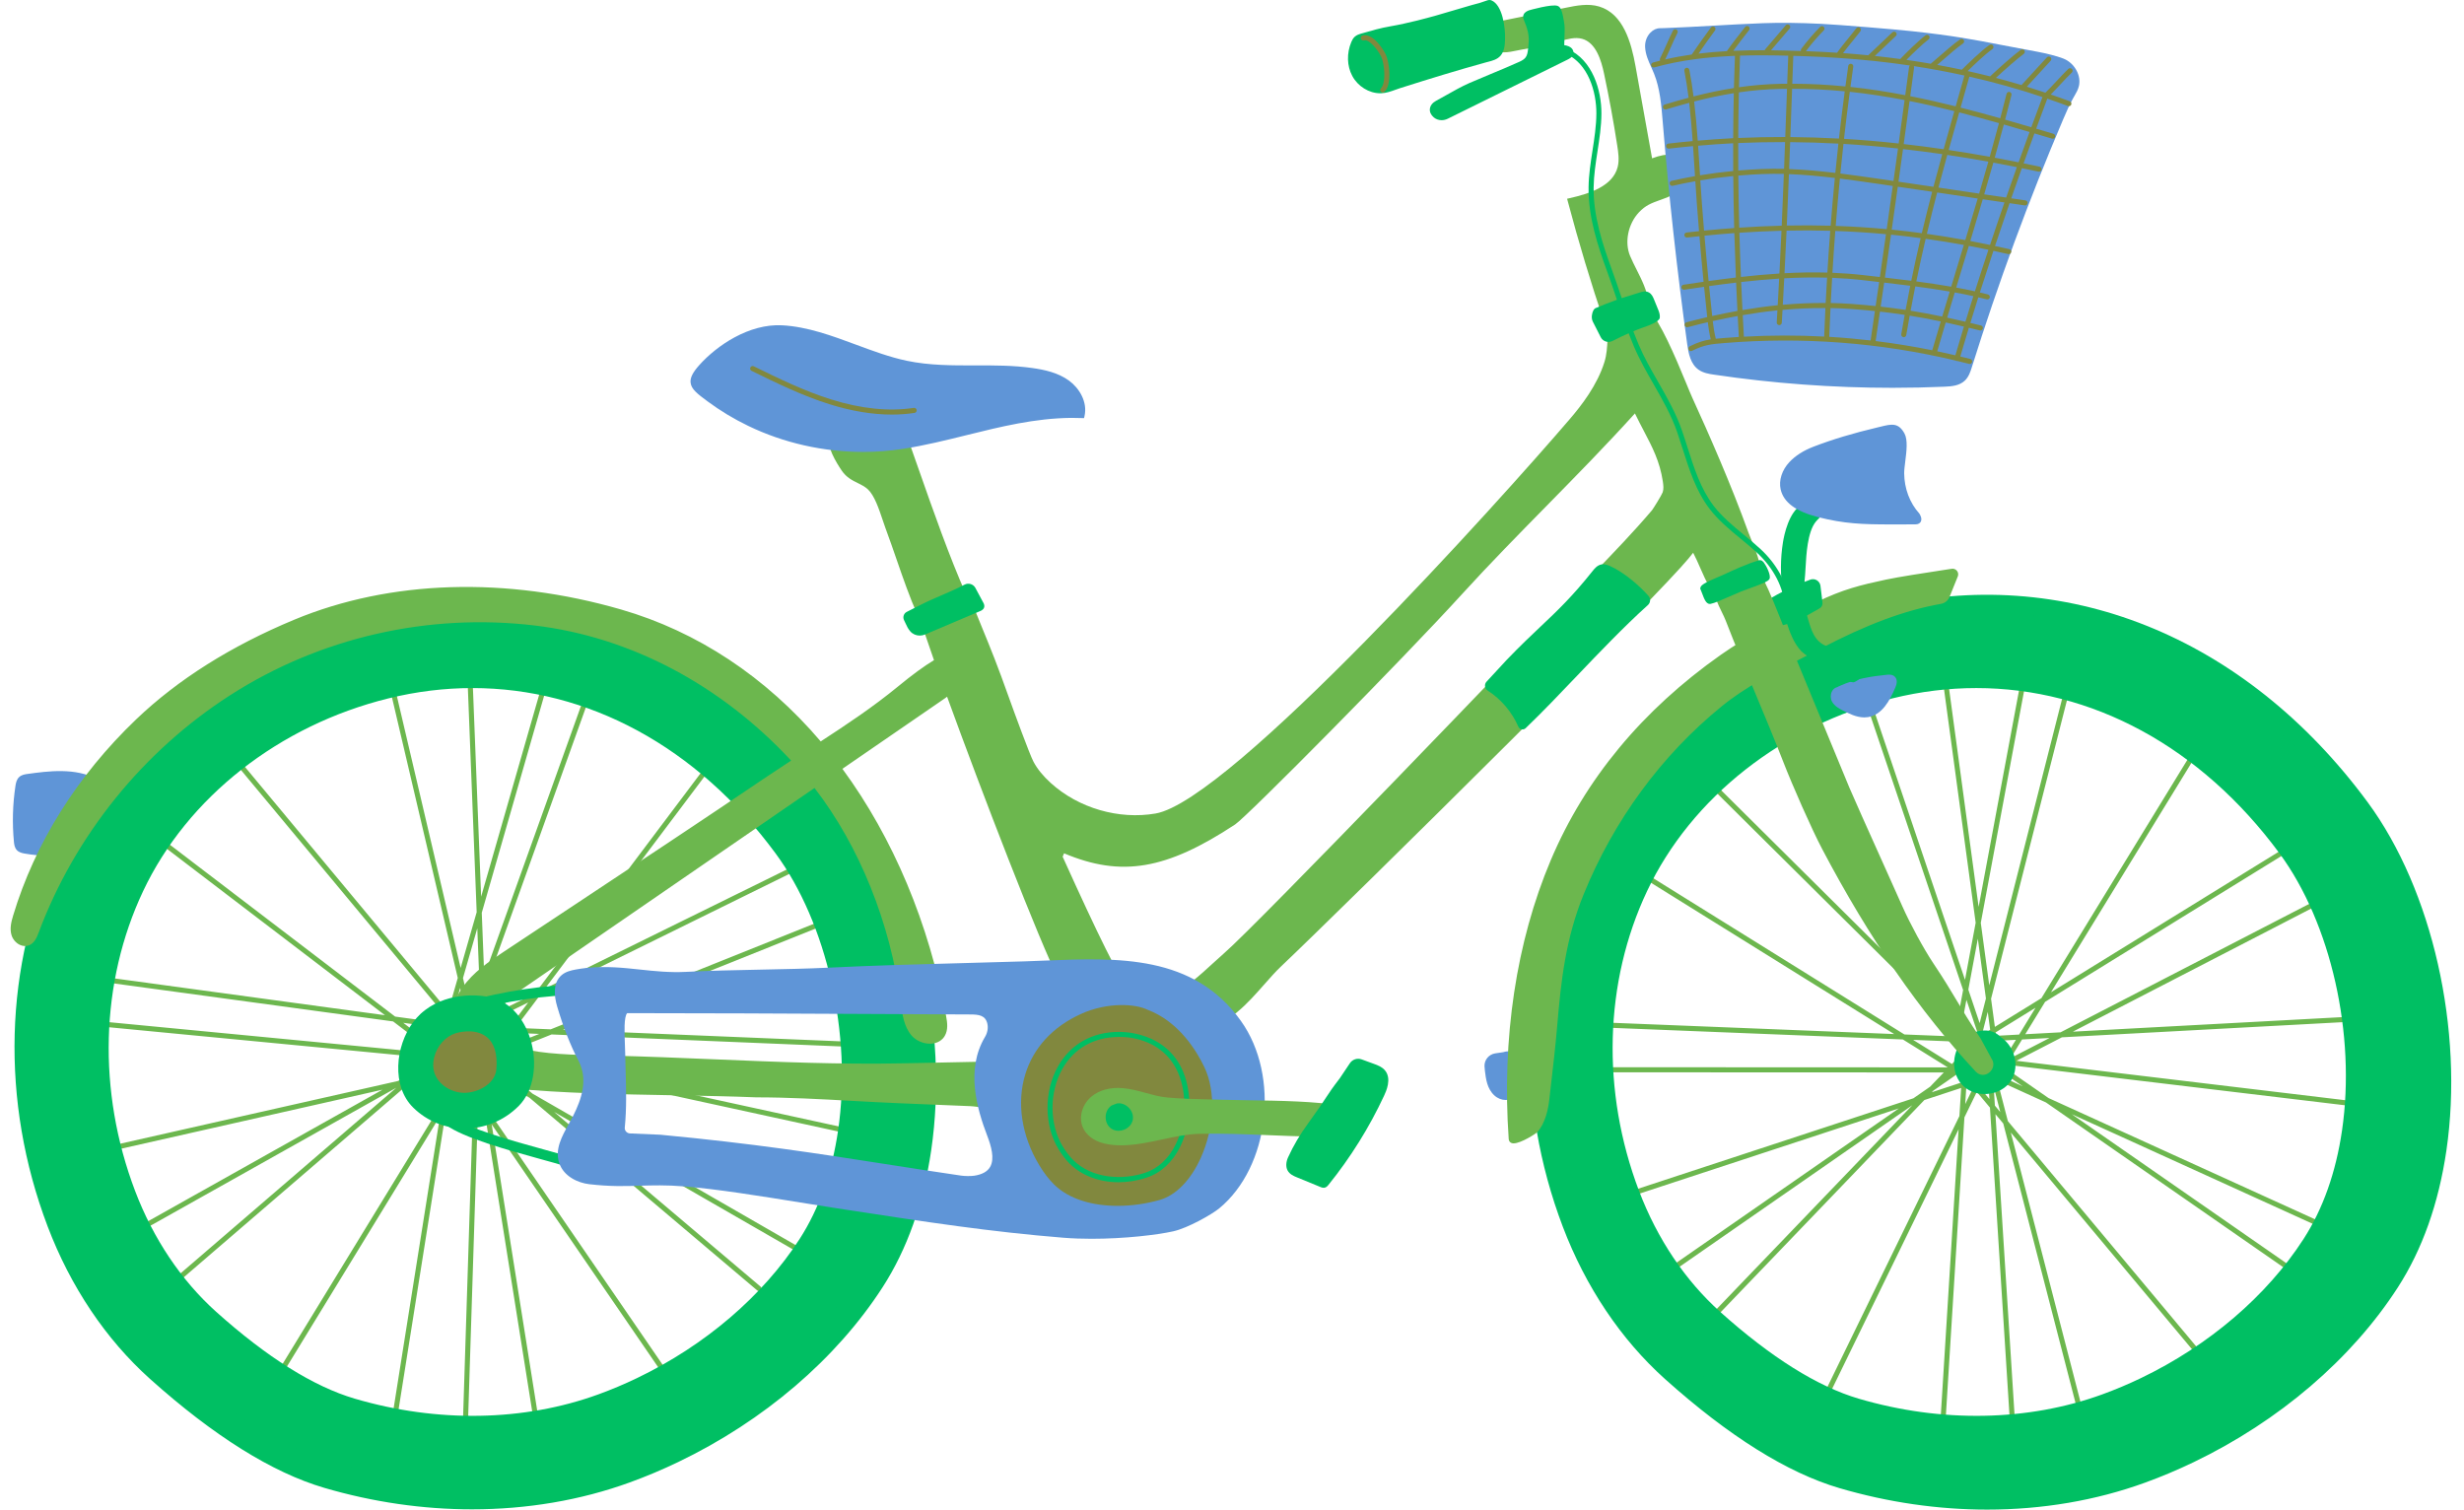 <?xml version="1.0" encoding="UTF-8" standalone="no"?><svg xmlns="http://www.w3.org/2000/svg" xmlns:xlink="http://www.w3.org/1999/xlink" fill="#000000" height="298" preserveAspectRatio="xMidYMid meet" version="1" viewBox="-2.1 -0.0 486.4 298.0" width="486.4" zoomAndPan="magnify"><g id="change1_1"><path d="M465.084,201.516c0.275-0.015,0.486-0.25,0.472-0.526c-0.014-0.275-0.219-0.493-0.526-0.472l-57.943,3.126 l50.904-26.289c0.245-0.127,0.342-0.429,0.215-0.674c-0.128-0.246-0.432-0.342-0.674-0.215l-52.88,27.309l-6.958,0.375l3.915-6.393 l49.841-30.75c0.234-0.146,0.308-0.453,0.163-0.688c-0.146-0.236-0.454-0.306-0.688-0.163l-48.159,29.712l30.681-50.098 c0.144-0.235,0.07-0.543-0.166-0.688c-0.234-0.144-0.542-0.07-0.688,0.166l-31.714,51.783l-9.187,5.668l-0.752-5.548l15.921-62.62 c0.068-0.268-0.094-0.54-0.361-0.607c-0.271-0.072-0.539,0.094-0.607,0.361l-15.31,60.219l-1.671-12.336l9.076-48.619 c0.051-0.271-0.128-0.533-0.399-0.583c-0.269-0.045-0.532,0.127-0.583,0.4l-8.521,45.647l-6.352-46.891 c-0.036-0.274-0.285-0.467-0.562-0.429c-0.273,0.037-0.465,0.289-0.428,0.562l6.758,49.888l-2.103,11.267l-18.91-55.989 c-0.088-0.261-0.372-0.399-0.634-0.313c-0.262,0.088-0.402,0.372-0.313,0.634l19.482,57.681l-1.256,6.727l-49.435-49.065 c-0.197-0.196-0.514-0.194-0.707,0.002c-0.195,0.196-0.193,0.513,0.002,0.707l49.918,49.543l-0.234,1.254l-9.874-0.394 l-52.199-32.468c-0.231-0.144-0.542-0.073-0.688,0.161c-0.146,0.234-0.074,0.542,0.161,0.688l50.703,31.538l-58.349-2.331 c-0.271,0.015-0.508,0.204-0.52,0.48c-0.011,0.275,0.204,0.508,0.48,0.52l60.107,2.4l8.859,5.51l-69.264-0.03 c-0.276,0-0.5,0.224-0.5,0.5s0.224,0.5,0.5,0.5l68.483,0.029l-2.704,2.816l-3.293,2.285L317.52,235.88 c-0.262,0.086-0.405,0.368-0.318,0.631c0.068,0.21,0.265,0.344,0.475,0.344c0.052,0,0.104-0.008,0.156-0.025l54.903-18.035 l-47.839,33.194c-0.227,0.158-0.283,0.47-0.126,0.696c0.098,0.14,0.253,0.215,0.411,0.215c0.099,0,0.198-0.029,0.285-0.089 l49.937-34.65l-41.149,42.854c-0.191,0.199-0.186,0.516,0.014,0.707c0.098,0.094,0.222,0.14,0.347,0.14 c0.131,0,0.263-0.052,0.36-0.153l42.794-44.567l7.268-2.387l-0.345,5.546l-26.973,55.353c-0.121,0.248-0.018,0.547,0.23,0.668 c0.246,0.12,0.548,0.02,0.668-0.23l25.912-53.173l-3.706,59.584c-0.018,0.275,0.192,0.513,0.468,0.53 c0.011,0.001,0.021,0.001,0.031,0.001c0.263,0,0.482-0.204,0.499-0.469l3.857-62.005l2.449-5.026l2.592,3.101l4.059,63.931 c0.017,0.266,0.237,0.469,0.499,0.469c0.01,0,0.021,0,0.031-0.001c0.276-0.018,0.485-0.255,0.468-0.53l-3.973-62.572l1.541,1.843 l15.088,58.347c0.059,0.226,0.262,0.375,0.484,0.375c0.041,0,0.083-0.005,0.125-0.016c0.268-0.069,0.428-0.342,0.359-0.609 l-14.562-56.309l38.434,45.97c0.099,0.119,0.241,0.18,0.384,0.18c0.113,0,0.228-0.038,0.32-0.116 c0.212-0.178,0.24-0.492,0.063-0.704l-39.785-47.586l-2.084-8.058l9.606,4.371l48.404,33.608c0.087,0.06,0.187,0.089,0.285,0.089 c0.158,0,0.313-0.075,0.411-0.215c0.157-0.227,0.101-0.538-0.126-0.696l-43.884-30.47l50.053,22.772 c0.067,0.03,0.138,0.045,0.207,0.045c0.189,0,0.371-0.108,0.455-0.293c0.114-0.251,0.003-0.548-0.248-0.662l-55.056-25.049 l-8.629-5.991l0.154-0.252l0.559-0.289l70.318,8.426c0.275,0.039,0.523-0.161,0.556-0.437c0.033-0.274-0.162-0.523-0.437-0.556 l-68.855-8.251l8.976-4.636L465.084,201.516z M399.724,198.922l-3.243,5.295l-4.548,0.245l-0.092-0.677L399.724,198.922z M388.775,205.678l0.003-0.003l0.073-0.045l0.018-0.001l0.604,1.789l-0.911-0.904L388.775,205.678z M391.447,210.443l0.125,0.087 l-0.091,0.047L391.447,210.443z M390.249,211.214l-0.023,0.012l0.021-0.042L390.249,211.214z M391.098,208.817l-0.094-1.472 l-0.295,0.605l-0.803-2.377l1.16-0.063l0.455,3.358L391.098,208.817z M390.631,204.532l0.28-0.173l0.021,0.157L390.631,204.532z M386.86,206.23l-0.31,0.323l0.037-0.595L386.86,206.23z M387.373,207.139l-0.463,1.82l-0.534,0.37l0.077-1.232L387.373,207.139z M385.329,210.056l-0.923,0.641l-0.118,0l-0.207-0.129l1.301-1.355L385.329,210.056z M386.26,213.299l-0.134,0.044l0.012-0.19 L386.26,213.299z M387.707,212.824l-1.128-0.701l-0.351-0.42l0-0.005l2.061,0.001c0.276,0,0.5-0.224,0.5-0.5s-0.224-0.5-0.5-0.5 l-1.999-0.001l0.006-0.096l1.336-0.927c0.005-0.003,0.007-0.009,0.011-0.012c0.008-0.006,0.012-0.014,0.019-0.02 c0.076-0.064,0.127-0.145,0.154-0.235c0.003-0.009,0.012-0.012,0.014-0.021l0.445-1.75l0.965,0.958l-0.553-0.066l1.299,0.902 l-1.534,3.148L387.707,212.824z M389.805,212.09c0.009,0.012,0.013,0.026,0.023,0.037l-0.049,0.016L389.805,212.09z M392.547,208.991l-0.479-3.535l3.779-0.204l-2.359,3.852L392.547,208.991z M390.764,203.274l-1.352,0.834l-0.135-0.401l1.009-3.968 L390.764,203.274z M388.329,185.299l1.598,11.794l-1.239,4.872l-2.235-6.617L388.329,185.299z M386.078,197.361l2.157,6.387 l-0.235,0.926l-0.944,0.051l-0.307-0.012l-1.724-1.711L386.078,197.361z M384.803,204.189l0.468,0.465l-0.551-0.022L384.803,204.189 z M385.602,205.667l-0.125,2.002l-2.265,2.359l-7.656-4.762L385.602,205.667z M379.244,215.604l0.312-0.325l4.824-3.347l0.801,0.498 l-0.078,1.249L379.244,215.604z M385.841,217.941l0.219-3.524l0.89-0.292l0.474,0.567L385.841,217.941z M388.607,214.548 l0.561-1.152l1.194-0.392l0.25,3.942L388.607,214.548z M391.696,218.243l-0.239-3.768l1.303,5.041L391.696,218.243z M397.189,214.43 l-4.527-2.06l0.466-0.76L397.189,214.43z M394.813,208.857l2.248-3.671l5.427-0.293L394.813,208.857z M167.024,205.686 l-57.976-2.402l53.174-21.324c0.256-0.103,0.381-0.394,0.278-0.65s-0.395-0.38-0.65-0.277l-55.236,22.151l-6.965-0.289l4.506-5.991 l52.541-25.867c0.248-0.122,0.35-0.421,0.228-0.669c-0.122-0.247-0.422-0.35-0.669-0.228l-50.77,24.995l35.311-46.952 c0.166-0.221,0.122-0.534-0.099-0.7c-0.22-0.168-0.534-0.122-0.7,0.099l-36.5,48.532l-9.683,4.767l-0.22-5.595l21.807-60.82 c0.093-0.26-0.042-0.546-0.302-0.64c-0.262-0.093-0.547,0.042-0.64,0.302l-20.971,58.488l-0.489-12.438l13.662-47.535 c0.076-0.266-0.077-0.542-0.342-0.619c-0.267-0.076-0.542,0.078-0.619,0.342l-12.826,44.628l-1.86-47.281 c-0.01-0.276-0.261-0.504-0.519-0.48c-0.276,0.011-0.491,0.243-0.48,0.519l1.979,50.305l-3.165,11.014l-13.496-57.534 c-0.063-0.27-0.333-0.434-0.601-0.373c-0.269,0.063-0.436,0.332-0.373,0.601l13.904,59.274l-1.89,6.578l-44.542-53.546 c-0.176-0.213-0.492-0.242-0.704-0.065c-0.212,0.177-0.241,0.492-0.064,0.704l44.977,54.069l-0.352,1.226l-9.791-1.332 l-48.872-37.289c-0.22-0.169-0.534-0.125-0.701,0.094c-0.167,0.22-0.125,0.534,0.094,0.701l47.473,36.221l-57.863-7.873 c-0.274-0.046-0.526,0.154-0.563,0.428s0.155,0.525,0.428,0.562l59.608,8.111l8.294,6.328l-68.948-6.622 c-0.276-0.018-0.519,0.175-0.545,0.45s0.175,0.52,0.45,0.546l68.169,6.547l-2.957,2.544l-3.498,1.962L16.817,226.85 c-0.269,0.061-0.438,0.328-0.377,0.598c0.053,0.232,0.259,0.39,0.487,0.39c0.037,0,0.074-0.004,0.111-0.013l56.37-12.728 l-50.781,28.491c-0.241,0.136-0.327,0.44-0.191,0.682c0.092,0.163,0.262,0.255,0.437,0.255c0.083,0,0.167-0.021,0.244-0.063 l53.009-29.741l-45.042,38.745c-0.209,0.18-0.233,0.496-0.053,0.705c0.099,0.115,0.238,0.174,0.379,0.174 c0.116,0,0.231-0.04,0.326-0.121l46.842-40.293l7.462-1.685l-0.871,5.488l-32.12,52.535c-0.144,0.235-0.07,0.543,0.166,0.688 c0.236,0.145,0.543,0.069,0.688-0.166l30.855-50.466l-9.36,58.961c-0.043,0.272,0.143,0.528,0.415,0.572 c0.027,0.004,0.053,0.006,0.079,0.006c0.242,0,0.454-0.176,0.493-0.422l9.74-61.353l2.917-4.771l2.286,3.334l-2.044,64.025 c-0.009,0.275,0.208,0.507,0.483,0.516c0.005,0,0.011,0,0.017,0c0.269,0,0.491-0.214,0.499-0.484l2-62.662l1.358,1.981l9.467,59.516 c0.039,0.246,0.251,0.422,0.493,0.422c0.026,0,0.052-0.002,0.079-0.006c0.272-0.044,0.458-0.3,0.415-0.572l-9.136-57.437 l33.884,49.418c0.097,0.141,0.254,0.217,0.413,0.217c0.097,0,0.196-0.028,0.282-0.088c0.228-0.156,0.286-0.467,0.13-0.695 l-35.076-51.156l-1.307-8.219l9.149,5.266l44.983,38.06c0.094,0.079,0.208,0.118,0.322,0.118c0.142,0,0.283-0.061,0.382-0.177 c0.178-0.211,0.152-0.526-0.059-0.705l-40.783-34.507l47.656,27.432c0.079,0.045,0.165,0.066,0.249,0.066 c0.173,0,0.341-0.09,0.434-0.251c0.138-0.239,0.056-0.545-0.184-0.683l-52.423-30.176l-8.019-6.785l0.177-0.235l0.584-0.234 l69.196,15.08c0.271,0.06,0.536-0.111,0.595-0.382c0.059-0.27-0.112-0.536-0.382-0.595l-67.757-14.765l9.378-3.761l60.198,2.495 c0.254-0.002,0.508-0.202,0.52-0.479C167.515,205.931,167.3,205.697,167.024,205.686z M102.167,197.881l-3.732,4.962l-4.551-0.189 l-0.027-0.682L102.167,197.881z M90.625,203.566l0.005-0.004l0.076-0.037l0.018,0.001l0.431,1.838l-0.821-0.986L90.625,203.566z M92.83,208.564l0.117,0.099l-0.095,0.038L92.83,208.564z M91.564,209.218l-0.024,0.01l0.025-0.041L91.564,209.218z M92.638,206.912 l0.047-1.476l-0.351,0.575l-0.573-2.443l1.161,0.048l0.133,3.387L92.638,206.912z M92.58,202.601l0.295-0.145l0.006,0.158 L92.58,202.601z M88.665,203.933l-0.341,0.293l0.094-0.59L88.665,203.933z M89.088,204.887l-0.633,1.767l-0.567,0.318l0.193-1.219 L89.088,204.887z M86.777,207.595l-0.982,0.551l-0.116-0.011l-0.194-0.148l1.424-1.225L86.777,207.595z M87.394,210.913 l-0.137,0.031l0.03-0.187L87.394,210.913z M88.881,210.578l-1.056-0.806l-0.31-0.452l0.001-0.004l2.052,0.197 c0.016,0.001,0.032,0.002,0.048,0.002c0.255,0,0.472-0.193,0.497-0.452c0.026-0.275-0.175-0.52-0.45-0.546l-1.991-0.191l0.015-0.095 l1.419-0.796c0.009-0.005,0.015-0.015,0.024-0.02c0.014-0.009,0.024-0.022,0.037-0.032c0.066-0.053,0.115-0.117,0.147-0.191 c0.004-0.01,0.015-0.014,0.018-0.024l0.609-1.699l0.869,1.045l-0.544-0.119l1.207,1.021l-1.827,2.988L88.881,210.578z M91.038,210.048c0.007,0.012,0.01,0.027,0.019,0.039l-0.049,0.011L91.038,210.048z M94.064,207.223l-0.14-3.565l3.782,0.157 l-2.715,3.61L94.064,207.223z M92.832,201.363l-1.425,0.701l-0.097-0.413l1.381-3.852L92.832,201.363z M92.119,183.239l0.468,11.89 l-1.696,4.731l-1.595-6.798L92.119,183.239z M88.73,195.03l1.539,6.562l-0.323,0.9l-0.953-0.039l-0.295-0.04l-1.554-1.868 L88.73,195.03z M86.812,201.706l0.422,0.507l-0.546-0.074L86.812,201.706z M87.466,203.254l-0.314,1.98l-2.479,2.133l-7.167-5.468 L87.466,203.254z M80.192,212.539l0.342-0.294l5.119-2.872l0.75,0.572l-0.196,1.236L80.192,212.539z M86.535,215.496l0.554-3.489 l0.913-0.206l0.419,0.611L86.535,215.496z M89.613,212.379l0.669-1.094l1.225-0.277l-0.126,3.949L89.613,212.379z M92.337,216.352 l0.12-3.771l0.817,5.139L92.337,216.352z M98.166,213.078l-4.311-2.481l0.536-0.713L98.166,213.078z M96.33,207.306l2.588-3.442 l5.432,0.225L96.33,207.306z" fill="#6cb74e"/></g><g id="change2_1"><path d="M296.397,216.816c-0.396,0.214-0.835,0.318-1.284,0.318c-0.772,0-1.571-0.309-2.215-0.896 c-1.446-1.318-1.683-3.286-1.873-4.867c-0.034-0.284-0.066-0.578-0.08-0.87c-0.061-1.278,0.856-2.385,2.132-2.573l1.576-0.235 c0.947-0.314,2.141-0.245,2.716,0.619c0.3,0.448,0.333,0.986,0.357,1.379l0.183,2.897 C297.981,213.741,298.114,215.887,296.397,216.816z M17.157,153.842c-4.352-2.377-9.834-1.621-13.838-1.068 c-0.479,0.066-1.135,0.156-1.621,0.599c-0.515,0.468-0.655,1.152-0.746,1.757c-0.552,3.648-0.654,7.362-0.304,11.037 c0.053,0.553,0.145,1.181,0.58,1.645c0.422,0.448,1.012,0.583,1.531,0.675c1.572,0.279,3.177,0.423,4.77,0.427 c0.012,0,0.025,0,0.038,0c0.474,0,0.973-0.022,1.436-0.242c0.613-0.289,0.998-0.842,1.307-1.286 c2.572-3.703,5.476-7.883,6.292-12.706c0.025,0.014,0.051,0.027,0.077,0.041c0.243,0.134,0.546,0.044,0.679-0.199 C17.489,154.277,17.399,153.974,17.157,153.842z" fill="#5f95d7"/></g><g id="change3_1"><path d="M465.284,158.355c-24.243-32.88-60.138-47.23-96.008-38.386c-27.133,6.689-49.891,24.575-60.876,47.847 c-10.647,22.553-11.374,49.65-1.994,74.343c4.514,11.878,11.491,22.273,20.181,30.062c12.567,11.265,24.14,18.504,34.396,21.516 c9.654,2.835,19.521,4.249,29.187,4.249c10.835,0,21.419-1.777,31.166-5.32c3.224-1.171,6.448-2.529,9.583-4.035 c16.869-8.103,31.186-20.354,40.312-34.494c4.84-7.498,8.068-16.601,9.598-27.056C484.306,203.3,478.059,175.681,465.284,158.355z M463.729,223.742c-1.273,8.62-3.954,16.115-7.967,22.276c-7.619,11.697-19.58,21.835-33.68,28.546 c-2.62,1.248-5.315,2.373-8.011,3.344c-15.397,5.545-33.299,5.856-50.412,0.878c-8.53-2.482-18.186-8.477-28.698-17.815 c-7.23-6.422-13.039-14.999-16.798-24.803c-7.835-20.438-7.232-42.857,1.655-61.51c9.162-19.232,28.157-34.019,50.812-39.552 c5.814-1.42,11.628-2.117,17.374-2.117c23.828,0,46.449,11.975,62.766,33.904C461.425,181.214,466.633,204.06,463.729,223.742z M70.18,119.925c-27.131,6.688-49.888,24.574-60.875,47.844c-10.646,22.553-11.373,49.648-1.992,74.34 c4.512,11.877,11.49,22.272,20.18,30.061c12.565,11.265,24.137,18.503,34.393,21.515c9.655,2.835,19.521,4.249,29.187,4.249 c10.834,0,21.417-1.777,31.163-5.319c3.224-1.172,6.448-2.53,9.583-4.036c16.868-8.102,31.184-20.352,40.311-34.492 c4.838-7.495,8.067-16.598,9.597-27.054c3.478-23.78-2.768-51.397-15.543-68.723C141.941,125.43,106.05,111.08,70.18,119.925z M165.955,223.697c-1.257,8.596-3.906,16.07-7.873,22.217c-7.529,11.665-19.348,21.774-33.278,28.466 c-2.597,1.246-5.26,2.368-7.917,3.333c-15.212,5.53-32.902,5.84-49.809,0.876c-8.429-2.476-17.97-8.452-28.357-17.764 c-7.145-6.404-12.885-14.958-16.599-24.735c-7.743-20.382-7.147-42.739,1.635-61.341c9.054-19.179,27.824-33.924,50.208-39.442 c5.745-1.416,11.488-2.109,17.165-2.109c23.544,0,45.897,11.942,62.021,33.807C163.68,181.286,168.826,204.069,165.955,223.697z M395.363,207.964c0.666,1.86,0.487,3.862-0.479,5.353c-0.967,1.491-2.721,2.471-4.691,2.621c-0.177,0.014-0.353,0.02-0.526,0.02 c-1.776,0.001-3.433-0.689-4.509-1.896c-2.246-2.52-1.95-6.797,0.633-9.154c1.103-1.007,2.703-1.58,4.182-1.49 c1.158,0.067,2.138,0.512,2.84,1.286C393.95,205.419,394.864,206.571,395.363,207.964z" fill="#00bf63"/></g><g id="change4_1"><path d="M71.246,123.255c-25.792,6.358-47.425,23.361-57.869,45.482c-10.121,21.439-10.812,47.197-1.894,70.67 c4.289,11.29,10.922,21.172,19.184,28.576c11.946,10.708,22.947,17.59,32.695,20.452c9.178,2.695,18.557,4.039,27.746,4.039 c10.3,0,20.359-1.688,29.625-5.057c3.059-1.111,6.124-2.402,9.109-3.836c16.034-7.701,29.644-19.346,38.321-32.789 c4.6-7.127,7.669-15.78,9.124-25.72c3.306-22.605-2.632-48.86-14.776-65.33C139.463,128.489,105.348,114.849,71.246,123.255z M163.344,223.133c-1.213,8.293-3.769,15.504-7.596,21.434c-7.264,11.255-18.667,21.009-32.108,27.464 c-2.508,1.204-5.077,2.286-7.638,3.217c-14.675,5.336-31.742,5.636-48.056,0.845c-8.13-2.389-17.335-8.154-27.36-17.139 c-6.893-6.18-12.431-14.432-16.014-23.864c-7.471-19.664-6.896-41.235,1.578-59.183c8.736-18.504,26.844-32.729,48.44-38.053 c5.543-1.366,11.084-2.036,16.562-2.036c22.715,0,44.281,11.521,59.836,32.618C161.148,182.214,166.113,204.195,163.344,223.133z M461.606,159.793c-23.046-31.255-57.162-44.894-91.265-36.489c-25.791,6.358-47.424,23.361-57.868,45.482 c-10.121,21.438-10.812,47.196-1.895,70.67c4.29,11.291,10.923,21.173,19.184,28.576c11.948,10.709,22.948,17.59,32.696,20.452 c9.178,2.695,18.557,4.04,27.745,4.04c10.3,0,20.359-1.689,29.625-5.058c3.059-1.111,6.123-2.402,9.109-3.836 c16.033-7.701,29.643-19.346,38.32-32.789c4.601-7.127,7.67-15.78,9.124-25.72C479.688,202.516,473.75,176.262,461.606,159.793z M460.224,223.133c-1.213,8.293-3.769,15.505-7.596,21.434c-7.264,11.255-18.667,21.008-32.108,27.464 c-2.507,1.204-5.076,2.286-7.637,3.217c-14.677,5.336-31.742,5.636-48.057,0.845c-8.132-2.389-17.336-8.155-27.358-17.139 c-6.893-6.178-12.431-14.43-16.015-23.864c-7.471-19.664-6.896-41.235,1.577-59.183c8.735-18.504,26.844-32.729,48.44-38.053 c5.543-1.366,11.084-2.036,16.561-2.036c22.716,0,44.282,11.521,59.838,32.618C458.029,182.214,462.994,204.194,460.224,223.133z" fill="#00bf63"/></g><g id="change1_2"><path d="M384.379,113.769c-0.251,0.65-0.512,1.281-0.772,1.913c-0.287,0.693-0.574,1.386-0.847,2.104 c-0.284,0.744-0.917,1.27-1.693,1.408c-7.239,1.291-14.623,4.04-23.941,8.913c-1.233,0.646-2.476,1.278-3.717,1.91 c-5.36,2.73-10.904,5.553-15.642,9.406c-11.875,9.657-21.297,22.489-27.248,37.11c-3.554,8.732-4.478,17.039-5.245,26.217 c-0.302,3.614-0.803,7.926-1.244,11.73l-0.313,2.716c-0.183,1.602-0.736,4.553-2.394,6.326c-0.189,0.203-3.143,2.17-4.633,2.17 c-0.144,0-0.273-0.018-0.386-0.058c-0.342-0.121-0.553-0.404-0.579-0.776c-1.388-19.898,1.482-38.938,8.3-55.06 c6.753-15.97,18.055-29.615,33.592-40.558c5.331-3.755,11.329-6.688,17.13-9.524l1.771-0.868c5.093-2.501,8.723-3.38,13.678-4.437 c2.497-0.532,7.445-1.289,10.72-1.79c0.906-0.139,1.687-0.258,2.254-0.348c0.39-0.066,0.785,0.086,1.039,0.4 C384.459,112.987,384.524,113.396,384.379,113.769z M296.221,146.091c-19.058,19.001-39.711,39.261-45.445,44.681 c-1.045,0.987-2.133,2.22-3.284,3.524c-3.274,3.71-6.986,7.916-11.434,8.375c-0.952,0.099-1.945,0.147-2.977,0.147 c-5.789,0.001-12.812-1.547-20.936-4.615c-1.224-0.461-2.499-0.994-3.456-1.973c-0.718-0.734-1.183-1.646-1.592-2.452 c-4.056-7.965-15.34-37.264-22.24-56.254c-0.131,0.103-0.262,0.203-0.393,0.293l-20.272,13.941 c10.035,13.666,17.113,30.52,20.474,48.814c0.243,1.322,0.423,2.712-0.261,3.895c-0.511,0.883-1.413,1.428-2.541,1.534 c-0.132,0.012-0.265,0.019-0.399,0.019c-1.348,0-2.762-0.619-3.619-1.611c-1.515-1.755-1.83-4.196-2.108-6.351l-0.028-0.221 c-2.033-15.667-8.18-30.842-17.023-42.293l-58.265,40.069c-1.593,1.096-2.953,2.125-3.458,3.632c-0.688,2.056-1.24,4.31-0.115,5.436 c1.351,1.353,2.024,1.685,3.803,2.199c4.271,1.238,11.004,1.364,15.92,1.457l1.763,0.035c6.923,0.158,13.935,0.451,20.715,0.735 c12.225,0.513,24.866,1.045,37.333,0.784l20.085-0.416l-0.072,0.574c-0.046,0.367-0.068,1.015-0.093,1.764 c-0.099,2.957-0.241,5.281-1.074,6.075c-0.606,0.578-1.516,0.743-2.479,0.743c-0.698,0-1.424-0.087-2.082-0.165 c-0.437-0.053-0.842-0.102-1.181-0.115l-14.111-0.58c-3.128-0.129-6.264-0.301-9.403-0.473c-6.172-0.339-12.554-0.688-18.8-0.688 c-4.984-0.205-10.394-0.302-16.122-0.404c-10.919-0.196-22.211-0.398-32.068-1.37c-5.248-0.518-9.847-3.446-11.716-7.462 c-1.218-2.616-1.877-6.891,1.898-12.398c2.114-3.083,5.362-5.238,8.228-7.14c4.278-2.838,8.559-5.671,12.839-8.505 c12.873-8.52,26.184-17.33,39.191-26.122c1.524-1.03,3.086-2.055,4.648-3.072c-13.903-14.964-31.74-24.404-50.562-26.661 c-21.067-2.526-42.44,2.362-60.187,13.762C26.12,148.291,12.7,164.926,5.536,184.076c-0.394,1.053-0.866,2.115-1.922,2.529 c-0.572,0.223-1.222,0.183-1.828-0.111c-0.755-0.369-1.374-1.1-1.615-1.909c-0.386-1.293-0.049-2.626,0.328-3.88 c4.276-14.225,12.667-27.604,24.264-38.694c8.244-7.882,18.76-14.51,31.257-19.701c18.89-7.843,41.787-8.556,64.475-2.002 c15.059,4.349,28.576,13.311,39.417,26.043c5.212-3.386,10.472-6.908,15.198-10.795c2.897-2.384,5.266-4.114,7.163-5.244 c-1.254-3.564-2.19-6.347-2.672-7.98c-0.286-0.254-0.44-0.603-0.541-0.834c-1.639-3.748-2.846-7.234-4.124-10.925 c-0.702-2.027-1.428-4.124-2.284-6.443c-0.165-0.447-0.338-0.963-0.523-1.516c-0.719-2.144-1.613-4.812-2.892-6.007 c-0.592-0.554-1.281-0.894-2.011-1.254c-1.098-0.542-2.234-1.102-3.141-2.423c-1.026-1.494-3.312-5.158-2.37-6.902 c0.228-0.42,0.741-0.908,1.896-0.891l13.104,0.305l0.116,0.324c0.818,2.295,1.628,4.61,2.44,6.928 c2.937,8.386,5.974,17.033,9.378,24.743l0.432-0.148l0.177,0.44c0.98,2.448,1.771,4.375,2.476,6.095 c1.76,4.293,3.032,7.396,5.46,14.223c0.752,2.115,3.962,10.894,4.718,12.313c0.77,1.445,1.895,2.826,3.438,4.222 c5.472,4.946,13.391,7.249,20.657,6.002c14.714-2.517,68.276-62.093,81.815-77.909c2.241-2.618,5.385-6.633,6.807-11.246 c0.447-1.452,0.522-2.911,0.596-4.323c0.054-1.039,0.11-2.057,0.309-3.023c-0.112,0.021-0.222,0.047-0.334,0.067l-0.422,0.074 l-0.138-0.406c-2.678-7.896-5.12-16-7.258-24.085l-0.133-0.502l0.507-0.114c3.912-0.88,8.524-2.375,9.479-6.158 c0.351-1.39,0.109-2.951-0.084-4.206c-0.735-4.757-1.615-9.555-2.616-14.259c-0.548-2.577-1.594-6.089-4.338-6.836 c-1.37-0.372-2.87,0.051-4.322,0.461l-0.189,0.054c-2.361,0.663-4.784,1.195-7.2,1.581c-0.37,0.059-0.754,0.141-1.145,0.223 c-1.66,0.351-3.544,0.749-4.885-0.44c-1.078-0.958-1.148-2.922-0.594-4.268c0.442-1.072,1.2-1.664,2.126-1.606l0.34,0.019 l0.134,0.406l12.651-2.581c1.911-0.39,4.289-0.876,6.469-0.218c4.74,1.431,6.324,7.039,7.174,11.764l3.271,18.204 c3.047-1.155,5.212-0.975,6.446,0.537c0.662,0.813,0.868,1.817,0.596,2.905c-0.421,1.684-1.986,3.391-3.805,4.152 c-0.624,0.261-1.197,0.468-1.734,0.663c-1.625,0.587-2.8,1.012-4.107,2.411c-2.142,2.287-2.871,5.905-1.734,8.604 c0.384,0.912,0.845,1.827,1.29,2.711c1.002,1.988,2.038,4.043,2.343,6.312c0.054,0.391,0.085,0.869-0.047,1.326 c2.502,2.963,5.146,9.069,7.51,14.826c0.497,1.21,0.904,2.203,1.193,2.833c3.18,6.936,7.683,17.184,11.084,26.62 c0.179,0.498,0.411,1.058,0.656,1.654c0.812,1.97,1.732,4.203,1.626,5.982c-0.122,2.031-1.74,3.628-4.682,4.62 c-1.32,0.445-2.775,0.207-3.709-0.607c-0.109-0.094-0.301-0.153-0.503-0.215c-0.362-0.11-0.812-0.247-1.075-0.692 c-0.695-1.176-1.278-2.508-1.843-3.797c-0.44-1.008-0.894-2.043-1.396-2.991C330.378,111.498,323.236,119.157,296.221,146.091z M322.35,84.973c-0.562-1.072-1.141-2.175-1.711-3.366c-5.669,6.271-11.682,12.391-17.503,18.315 c-5.517,5.614-11.221,11.419-16.584,17.308c-12.129,13.312-42.444,43.933-44.831,45.507c-13.562,8.944-22.463,10.467-33.769,5.702 l-0.284,0.664c7.056,15.637,11.328,24.229,12.697,25.541c5.902,5.659,11.78,0.265,16.966-4.494c0.75-0.688,1.472-1.351,2.162-1.946 c6.678-5.765,61.65-63.004,67.4-69.161c1.903-2.038,3.84-4.047,5.776-6.057c3.803-3.945,7.734-8.025,11.335-12.265 c0.235-0.281,1.909-2.98,2.111-3.542c0.229-0.643,0.144-1.393,0.027-2.168C325.547,91.067,324.066,88.243,322.35,84.973z M332.179,108.159C332.179,108.159,332.179,108.159,332.179,108.159L332.179,108.159 C332.179,108.159,332.179,108.159,332.179,108.159z" fill="#6cb74e"/></g><g id="change4_2"><path d="M323.209,119.426c-4.86,4.392-9.52,9.277-14.026,14.001c-3.469,3.636-6.744,7.071-10.108,10.303 c-0.171,0.163-0.395,0.252-0.625,0.252c-0.059,0-0.118-0.006-0.178-0.018c-0.293-0.06-0.54-0.262-0.66-0.539 c-1.248-2.879-3.391-5.402-6.031-7.104c-0.295-0.189-0.488-0.495-0.532-0.838c-0.042-0.336,0.065-0.672,0.296-0.921l3.972-4.298 c2.686-2.795,4.861-4.85,6.781-6.663c3.28-3.098,6.114-5.773,10.176-10.871c0.372-0.468,0.936-1.175,1.78-1.321 c0.578-0.101,1.143,0.094,1.659,0.321c2.707,1.184,5.844,3.894,7.613,5.912C323.779,118.159,323.726,118.959,323.209,119.426z" fill="#00bf63"/></g><g id="change3_2"><path d="M121.568,231.151c-1.773-0.561-3.677-0.494-5.693-0.431c-2.093,0.07-4.26,0.14-6.36-0.521 c-1.209-0.382-2.932-0.856-4.926-1.406c-6.424-1.771-15.223-4.195-18.618-6.716c-1.724-1.279-4.903-3.876-6.815-6.887 c-1.67-2.631-0.693-8.029,0.187-11.861c0.945-4.112,3.698-4.492,6.612-4.895c1.048-0.146,2.133-0.295,3.304-0.605 c8.652-2.294,16.199-3.414,23.072-3.425l0.003,2c-6.699,0.01-14.079,1.108-22.562,3.358c-1.29,0.342-2.487,0.507-3.543,0.652 c-2.863,0.396-4.301,0.594-4.937,3.361c-1.236,5.383-1.387,8.862-0.448,10.342c1.739,2.738,4.705,5.156,6.318,6.354 c3.095,2.298,12.039,4.763,17.958,6.394c2.013,0.555,3.751,1.034,4.996,1.426c1.772,0.561,3.676,0.495,5.693,0.431 c2.095-0.068,4.261-0.14,6.36,0.521L121.568,231.151z M357.265,115.647c-0.055-0.456-0.311-0.856-0.702-1.099 c-0.385-0.239-0.85-0.291-1.274-0.14c-0.396,0.14-0.786,0.299-1.179,0.451c0.098-0.917,0.165-1.872,0.223-2.944 c0.129-2.392,0.368-6.843,1.956-8.864c0.216-0.275,0.45-0.509,0.667-0.727c0.667-0.67,1.424-1.43,0.751-2.69 c-0.284-0.531-0.797-0.896-1.443-1.029c-0.816-0.167-1.725,0.052-2.371,0.57l-0.307,0.439c-2.574,1.421-3.5,6.022-3.724,7.418 c-0.516,3.201-0.529,6.529-0.063,9.76c-0.787,0.405-1.565,0.825-2.325,1.276l-0.894,0.31l-0.082,0.083 c-0.093,0.094-0.155,0.143-0.191,0.166l-0.199-0.04l-0.19,0.163c-0.2,0.172-0.185,0.393-0.175,0.539l0.012,0.222 c0.021,0.463,0.162,0.876,0.3,1.275c0.114,0.332,0.223,0.646,0.244,0.95c0.006,0.085,0.007,0.172,0.007,0.26 c0.003,0.319,0.006,0.716,0.234,1.073c0.276,0.434,0.755,0.652,1.425,0.652c0.156,0,0.323-0.012,0.5-0.036 c3.122-0.418,5.955-2.054,8.454-3.497c0.177-0.102,0.443-0.256,0.604-0.543c0.187-0.335,0.144-0.695,0.115-0.934L357.265,115.647z" fill="#00bf63"/></g><g id="change1_3"><path d="M390.583,211.717c-0.386,0.306-0.823,0.456-1.253,0.456c-0.513,0-1.014-0.214-1.406-0.634 c-11.083-11.885-20.996-26.248-30.305-43.91c-2.136-4.055-5.884-12.58-7.683-17.21c-1.784-4.59-3.716-9.215-5.584-13.688 c-1.942-4.649-3.951-9.458-5.789-14.217c-0.194-0.504-0.485-1.101-0.793-1.731c-0.754-1.546-1.608-3.298-1.565-4.733l0.008-0.254 l0.229-0.183c0.275-0.189,0.585-0.08,0.977,0.059c0.076,0.027,0.185,0.065,0.271,0.091c0.222-0.176,0.481-0.255,0.668-0.312 c1.722-0.521,5.851-2.037,6.315-2.208c0.78-0.279,1.298,0.132,6.545,13.635c0.54,1.39,0.978,2.517,1.229,3.124l10.529,25.487 c0.628,1.52,3.842,8.675,6.678,14.987c1.635,3.639,3.108,6.919,3.799,8.482c1.496,3.385,4.222,8.396,6.076,11.168 c2.192,3.281,3.431,5.359,4.629,7.37c1.213,2.036,2.467,4.141,4.721,7.505c0.021,0.034,0.022,0.034,1.105,2.031 c0.523,0.965,1.047,1.93,1.077,1.984C391.721,210.002,391.326,211.129,390.583,211.717z" fill="#6cb74e"/></g><g id="change4_3"><path d="M308.462,10.648c-0.155,0.642-0.773,0.947-1.105,1.112l-23.663,11.674c-0.394,0.194-0.811,0.289-1.217,0.289 c-0.567,0-1.113-0.186-1.54-0.548c-0.565-0.48-0.842-1.075-0.777-1.676c0.069-0.641,0.512-1.224,1.214-1.598 c0.554-0.295,1.192-0.655,1.872-1.039c1.519-0.858,3.24-1.83,4.705-2.467c1.451-0.631,2.865-1.219,4.273-1.804 c1.825-0.758,3.713-1.542,5.621-2.402c0.582-0.263,0.951-0.52,1.195-0.833c0.323-0.414,0.427-0.99,0.49-1.55 c0.228-1.999,0.273-2.786-0.357-4.688l-0.495-1.278c-0.138-0.353-0.139-0.682-0.004-0.978c0.218-0.477,0.723-0.703,1.083-0.832 l0.019-0.006c0.043-0.014,4.488-1.278,5.599-0.863c0.562,0.211,0.811,0.876,1.031,1.881c0.096,0.436,0.36,1.812,0.363,2.391 c0.006,0.803-0.018,1.399-0.042,1.996c-0.019,0.46-0.037,0.921-0.041,1.482c0.595,0.077,1.217,0.306,1.551,0.722 C308.47,9.923,308.55,10.284,308.462,10.648z M291.675,12.197c0.831-0.215,1.772-0.458,2.416-1.182c0.762-0.859,0.864-2,0.908-3.191 c0.093-2.52-0.549-6.849-2.666-7.741c-0.24-0.102-0.518-0.111-0.798-0.021c-1.011,0.319-1.357,0.44-1.501,0.503l-1.704,0.464 c-1.761,0.499-3.008,0.873-4.127,1.209c-1.928,0.578-3.45,1.035-6.552,1.818c-1.466,0.37-3.819,0.892-5.221,1.125 c-1.968,0.328-3.899,0.89-5.769,1.434c-0.415,0.121-0.932,0.272-1.337,0.64c-0.332,0.302-0.526,0.698-0.674,1.046 c-0.933,2.216-0.862,4.713,0.188,6.68c1.106,2.071,3.308,3.431,5.524,3.431c0.062,0,0.126-0.001,0.189-0.003 c1.001-0.035,1.926-0.368,2.82-0.691c0.305-0.11,0.609-0.22,0.917-0.318c5.978-1.896,11.152-3.489,16.979-5.097L291.675,12.197z" fill="#00bf63"/></g><g id="change2_2"><path d="M371.951,133.582c0.693,0.702,0.236,1.782,0.087,2.137c-1.115,2.637-2.627,5.394-5.378,5.836 c-0.241,0.039-0.483,0.058-0.723,0.058c-1.571,0-3.073-0.766-4.211-1.346c-0.725-0.37-1.716-0.877-2.202-1.816 c-0.299-0.578-0.305-1.336-0.015-1.931c0.224-0.458,0.593-0.767,1.045-0.875l0.423-0.213c3.372-1.507,6.239-1.904,9.372-2.235 C370.707,133.16,371.454,133.08,371.951,133.582z M137.573,79.226c2.483,1.841,5.184,3.47,8.027,4.842 c7.015,3.386,14.851,5.141,22.67,5.141c2.625,0,5.249-0.198,7.839-0.598c4.352-0.673,8.59-1.723,12.689-2.739 c6.587-1.632,13.398-3.32,20.602-3.385l2.495,0.049l0.09-0.396c0.645-2.819-1.062-5.543-3.039-6.992 c-2.192-1.606-4.89-2.165-7.239-2.499c-3.781-0.537-7.612-0.53-11.313-0.519c-4.431,0.009-9.022,0.022-13.501-0.917 c-3.324-0.697-6.708-1.952-9.98-3.165c-4.731-1.754-9.625-3.568-14.605-3.834c-6.566-0.346-12.905,3.999-16.341,7.828 c-1.32,1.472-1.842,2.512-1.744,3.479C134.354,76.838,135.615,77.773,137.573,79.226z M373.79,93.414 c-0.006-0.576,0.099-1.41,0.21-2.293c0.252-2.013,0.538-4.294-0.152-5.558c-1.199-2.194-2.581-1.86-4.669-1.35l-0.621,0.149 c-4.831,1.14-8.989,2.392-12.713,3.829c-1.944,0.75-3.526,1.763-4.702,3.01c-1.469,1.556-2.137,3.616-1.744,5.378 c0.578,2.584,3.005,4.384,7.419,5.503c5.141,1.302,8.721,1.436,14.325,1.436c0.688,0,1.407-0.002,2.163-0.004l2.677-0.005 c0.656,0,0.949-0.286,1.08-0.526c0.334-0.613-0.14-1.405-0.287-1.622C374.88,99.262,373.821,96.439,373.79,93.414z M242.881,201.554 c7.71,10.82,5.625,28.781-4.289,36.959c-1.471,1.213-6.21,3.902-9.091,4.543c-3.203,0.712-9.618,1.472-16.126,1.472 c-1.884,0-3.775-0.063-5.599-0.211c-14.34-1.153-26.83-3.07-42.644-5.496l-2.595-0.398c-2.021-0.31-4.279-0.674-6.662-1.059 c-7.709-1.244-16.448-2.653-22.944-3.179c-3.558-0.288-6.196-0.207-8.748-0.131c-3.005,0.091-5.843,0.176-9.967-0.3 c-2.177-0.251-5.036-1.501-5.931-4.198c-0.89-2.682,0.524-5.229,1.892-7.69c0.325-0.586,0.648-1.168,0.935-1.744 c1.502-3.023,2.97-6.982,0.959-10.783c-1.52-2.872-3.006-6.656-4.183-10.652c-0.587-1.995-0.909-4.692,0.888-6.214 c0.805-0.681,1.834-0.918,2.735-1.087c0.699-0.132,1.43-0.238,2.175-0.317c3.806-0.406,7.257-0.037,10.595,0.32 c2.854,0.305,5.8,0.617,8.989,0.454c4.567-0.238,9.662-0.341,14.588-0.439c4.657-0.093,9.473-0.189,13.792-0.4 c8.838-0.432,16.741-0.64,25.108-0.859c4.254-0.111,8.621-0.227,13.278-0.375c1.362-0.043,2.734-0.099,4.11-0.154 C218.59,189.024,233.524,188.421,242.881,201.554z M121.232,222.583c-0.028,0.283,0.06,0.559,0.25,0.777 c0.195,0.226,0.477,0.361,0.775,0.374l5.977,0.254c18.512,1.746,30.997,3.693,44.214,5.756c4.787,0.747,9.738,1.52,15.165,2.314 c0.679,0.1,1.895,0.131,2.623,0.019c1.536-0.235,2.583-0.814,3.111-1.724c0.959-1.648,0.197-4.173-0.574-6.188 c-2.026-5.292-4.275-13.069-0.432-19.477c0.484-0.808,0.657-1.749,0.475-2.581c-0.375-1.71-1.703-1.852-3.4-1.858 c-6.774-0.027-13.834-0.062-21.001-0.099c-15.673-0.079-31.879-0.16-46.704-0.16c-0.672,0.669-0.543,3.896-0.458,6.03 c0.025,0.626,0.048,1.222,0.058,1.742c0.02,1.136,0.052,2.271,0.085,3.406C121.502,214.915,121.614,218.787,121.232,222.583z M405.689,11.777c-0.958-0.51-3.562-1.192-5.426-1.532c-2.761-0.503-5.022-0.939-7.052-1.331c-5.823-1.123-9.67-1.865-17.783-2.747 c-3.653-0.397-14.323-1.279-18.042-1.464c-4.193-0.208-8.183-0.252-11.527-0.124c-3.289,0.125-6.543,0.308-9.69,0.484 c-3.142,0.177-6.39,0.359-9.663,0.483l-0.849,0.023c-0.712-0.021-1.394,0.292-1.958,0.869c-0.725,0.741-1.107,1.789-1.05,2.875 c0.076,1.435,0.662,2.736,1.229,3.995c0.186,0.411,0.37,0.822,0.537,1.236c1.167,2.908,1.434,6.151,1.699,9.384 c1.206,14.639,2.836,29.448,4.845,44.016c0.255,1.846,0.659,3.909,2.237,5.029c0.943,0.669,2.111,0.842,3.05,0.981 c11.643,1.729,23.458,2.598,35.251,2.598c3.431,0,6.86-0.074,10.282-0.221c1.447-0.062,2.949-0.208,4.001-1.217 c0.773-0.741,1.106-1.805,1.374-2.659c5.168-16.512,11.229-32.96,18.016-48.887c0.704-1.651,1.304-3.02,2.064-4.349l0.155-0.267 c0.362-0.624,0.737-1.268,0.904-2.016C408.722,15.016,407.602,12.797,405.689,11.777z" fill="#5f95d7"/></g><g id="change4_4"><path d="M351.239,119.75c0.016,0.276-0.194,0.512-0.471,0.528c-0.01,0-0.02,0.001-0.028,0.001 c-0.264,0-0.484-0.206-0.499-0.471c-0.216-3.755-2.201-7.638-5.446-10.653c-1.048-0.973-2.18-1.905-3.275-2.807 c-2.159-1.777-4.392-3.615-6.134-5.888c-2.662-3.473-4.01-7.712-5.312-11.812c-0.353-1.11-0.705-2.219-1.082-3.311 c-1.17-3.389-2.944-6.484-4.659-9.478c-1.371-2.392-2.788-4.866-3.896-7.481c-1.267-2.995-2.353-6.224-3.402-9.347 c-0.614-1.829-1.25-3.72-1.91-5.525c-1.801-4.922-3.715-10.663-3.64-16.514c0.031-2.448,0.41-4.896,0.775-7.264 c0.371-2.397,0.754-4.876,0.766-7.32c0.021-4.228-1.56-9.864-6.084-11.833c-0.254-0.11-0.369-0.405-0.259-0.658 c0.109-0.253,0.405-0.369,0.657-0.259c4.971,2.164,6.708,8.223,6.686,12.755c-0.012,2.518-0.401,5.034-0.777,7.468 c-0.36,2.333-0.733,4.746-0.764,7.124c-0.073,5.681,1.809,11.319,3.579,16.157c0.664,1.817,1.302,3.715,1.919,5.55 c1.044,3.105,2.123,6.316,3.376,9.276c1.083,2.561,2.485,5.007,3.841,7.374c1.738,3.034,3.536,6.17,4.737,9.649 c0.38,1.1,0.734,2.217,1.09,3.334c1.276,4.018,2.597,8.173,5.152,11.507c1.674,2.182,3.861,3.982,5.977,5.724 c1.106,0.911,2.251,1.853,3.319,2.846C348.908,111.611,351.009,115.74,351.239,119.75z" fill="#00bf63"/></g><g id="change5_1"><path d="M406.881,14.323c0.2-0.189,0.209-0.506,0.02-0.707c-0.19-0.2-0.506-0.21-0.707-0.02 c-0.692,0.654-1.549,1.575-2.377,2.466c-0.759,0.815-1.529,1.639-2.148,2.232c-1.215-0.408-2.435-0.804-3.662-1.182 c0.617-0.663,1.416-1.539,2.227-2.428c0.91-0.998,1.822-1.998,2.466-2.684c0.188-0.201,0.178-0.518-0.023-0.707 c-0.201-0.188-0.517-0.18-0.707,0.023c-0.646,0.688-1.561,1.692-2.474,2.693c-0.897,0.983-1.792,1.964-2.426,2.641 c-0.041,0.044-0.069,0.095-0.091,0.148c-1.681-0.504-3.374-0.978-5.08-1.425c1.554-1.45,4.138-3.736,5.499-4.739 c0.222-0.164,0.27-0.477,0.105-0.699c-0.164-0.224-0.476-0.27-0.699-0.106c-1.534,1.13-4.467,3.743-5.995,5.194 c-0.018,0.017-0.025,0.038-0.04,0.057c-1.47-0.373-2.952-0.722-4.442-1.054c1.219-1.198,3.474-3.356,4.875-4.337 c0.226-0.159,0.281-0.47,0.122-0.696c-0.157-0.227-0.469-0.281-0.696-0.123c-1.67,1.169-4.446,3.886-5.461,4.896 c-1.605-0.344-3.225-0.659-4.856-0.955c0.331-0.284,0.682-0.588,1.064-0.922c1.321-1.154,2.818-2.462,4.036-3.309 c0.227-0.158,0.283-0.469,0.125-0.696c-0.157-0.227-0.469-0.283-0.695-0.125c-1.264,0.878-2.783,2.206-4.124,3.377 c-0.61,0.533-1.171,1.023-1.628,1.399c-0.016,0.013-0.024,0.032-0.039,0.047c-1.593-0.277-3.2-0.528-4.818-0.76 c1.172-1.206,3.356-3.299,4.37-4.042c0.223-0.164,0.271-0.476,0.107-0.699c-0.163-0.224-0.478-0.272-0.699-0.108 c-1.233,0.904-3.916,3.518-4.907,4.582c-0.028,0.03-0.042,0.066-0.062,0.101c-1.669-0.227-3.351-0.432-5.048-0.612 c0.533-0.509,1.18-1.119,1.827-1.729c0.871-0.822,1.741-1.643,2.331-2.212c0.198-0.192,0.204-0.509,0.012-0.707 c-0.19-0.198-0.507-0.205-0.707-0.013c-0.587,0.567-1.454,1.386-2.322,2.205c-0.879,0.83-1.76,1.661-2.355,2.236 c-0.028,0.027-0.043,0.061-0.063,0.092c-1.653-0.163-3.317-0.31-4.999-0.43c0.557-0.752,1.298-1.661,1.976-2.491 c0.566-0.695,1.095-1.343,1.456-1.824c0.165-0.221,0.12-0.535-0.101-0.7c-0.219-0.164-0.533-0.121-0.7,0.1 c-0.354,0.472-0.874,1.109-1.431,1.792c-0.849,1.041-1.782,2.192-2.371,3.049c-1.838-0.119-3.688-0.22-5.563-0.288 c-0.197-0.007-0.393-0.013-0.59-0.02c1.075-1.44,2.255-2.818,3.519-4.093c0.195-0.196,0.193-0.512-0.002-0.707 c-0.197-0.195-0.514-0.193-0.707,0.003c-1.342,1.352-2.597,2.814-3.729,4.346c-0.092,0.125-0.111,0.277-0.076,0.417 c-1.977-0.066-3.943-0.117-5.896-0.139c0.53-0.616,1.082-1.262,1.642-1.919c0.695-0.816,1.391-1.633,2.027-2.369 c0.181-0.209,0.158-0.525-0.051-0.706c-0.209-0.179-0.523-0.158-0.705,0.051c-0.639,0.738-1.336,1.557-2.033,2.375 c-0.695,0.816-1.391,1.633-2.027,2.369c-0.049,0.057-0.08,0.122-0.1,0.19c-2.084-0.009-4.153,0.022-6.205,0.111 c0.806-1.117,1.98-2.624,3.128-4.092c0.17-0.217,0.132-0.532-0.085-0.702c-0.218-0.17-0.531-0.133-0.702,0.085 c-1.334,1.703-2.702,3.463-3.507,4.622c-0.031,0.045-0.048,0.095-0.063,0.146c-1.893,0.105-3.77,0.264-5.631,0.493 c0.948-1.375,1.996-2.871,3.253-4.572c0.164-0.222,0.117-0.535-0.105-0.699c-0.221-0.162-0.534-0.117-0.699,0.105 c-1.467,1.985-2.657,3.7-3.726,5.258c-0.017,0.025-0.022,0.054-0.035,0.081c-1.773,0.252-3.53,0.575-5.27,0.977 c0.399-0.807,0.789-1.674,1.166-2.522c0.409-0.92,0.833-1.872,1.262-2.72c0.125-0.247,0.025-0.547-0.221-0.672 s-0.548-0.026-0.672,0.221c-0.44,0.871-0.868,1.833-1.283,2.765c-0.407,0.916-0.828,1.862-1.255,2.707 c-0.076,0.151-0.06,0.319,0.014,0.458c-0.474,0.119-0.949,0.238-1.42,0.37c-0.266,0.074-0.421,0.35-0.347,0.616 c0.073,0.265,0.346,0.421,0.616,0.347c5.136-1.433,10.46-2.063,15.912-2.285c-0.081,2.107-0.149,4.224-0.203,6.356 c-2.55,0.398-5.176,0.943-7.97,1.66c-0.23-1.811-0.498-3.574-0.829-5.252c-0.053-0.271-0.312-0.448-0.587-0.394 c-0.271,0.053-0.447,0.316-0.394,0.587c0.333,1.695,0.602,3.481,0.833,5.318c-1.521,0.405-3.077,0.843-4.719,1.349 c-0.264,0.082-0.412,0.361-0.33,0.625c0.081,0.264,0.363,0.412,0.625,0.331c1.58-0.487,3.079-0.91,4.545-1.302 c0.285,2.452,0.504,4.987,0.688,7.548c-1.604,0.147-3.205,0.31-4.805,0.498c-0.273,0.032-0.47,0.28-0.438,0.555 c0.032,0.274,0.271,0.472,0.556,0.438c1.585-0.186,3.172-0.347,4.76-0.493c0.114,1.652,0.217,3.309,0.319,4.953 c0.02,0.33,0.041,0.647,0.062,0.975c-1.597,0.279-3.158,0.585-4.626,0.93c-0.27,0.063-0.436,0.333-0.372,0.602 c0.062,0.268,0.33,0.436,0.601,0.372c1.416-0.333,2.923-0.629,4.461-0.9c0.1,1.572,0.201,3.119,0.314,4.59 c0.124,1.613,0.265,3.392,0.419,5.266c-0.819,0.086-1.633,0.167-2.459,0.263c-0.274,0.032-0.471,0.28-0.439,0.554 c0.032,0.274,0.281,0.468,0.555,0.439c0.815-0.095,1.619-0.174,2.426-0.259c0.236,2.829,0.508,5.873,0.816,8.991 c-1.327,0.19-2.647,0.386-3.956,0.585c-0.272,0.041-0.461,0.296-0.419,0.569c0.041,0.273,0.304,0.463,0.569,0.419 c1.292-0.196,2.595-0.39,3.905-0.578c0.11,1.093,0.223,2.19,0.343,3.291c0.065,0.604,0.122,1.172,0.176,1.718 c0.033,0.334,0.066,0.653,0.099,0.975c-1.35,0.315-2.711,0.649-4.094,1.017c-0.267,0.071-0.426,0.345-0.354,0.612 s0.344,0.427,0.612,0.355c1.334-0.355,2.646-0.677,3.949-0.982c0.131,1.11,0.304,2.207,0.582,3.389 c-1.303,0.201-2.513,0.552-4.143,1.367c-0.247,0.124-0.347,0.424-0.224,0.671c0.124,0.248,0.423,0.346,0.671,0.224 c2.419-1.209,3.793-1.322,6.387-1.535c15.378-1.267,30.736-0.098,45.683,3.465c0.036,0.022,0.07,0.047,0.113,0.059 c0.047,0.014,0.094,0.02,0.14,0.02c0.01,0,0.018-0.009,0.029-0.01c0.778,0.187,1.556,0.375,2.332,0.575 c0.042,0.011,0.084,0.016,0.125,0.016c0.223,0,0.426-0.149,0.484-0.375c0.068-0.268-0.092-0.54-0.359-0.609 c-0.656-0.169-1.315-0.327-1.973-0.487c0.545-1.865,1.107-3.754,1.691-5.674c0.7,0.167,1.413,0.34,2.15,0.522 c0.04,0.01,0.081,0.015,0.12,0.015c0.225,0,0.429-0.152,0.485-0.38c0.066-0.268-0.098-0.539-0.365-0.605 c-0.716-0.177-1.411-0.345-2.094-0.508c0.51-1.667,1.027-3.343,1.566-5.05c0.555,0.13,1.114,0.256,1.657,0.396 c0.042,0.011,0.084,0.016,0.125,0.016c0.223,0,0.426-0.149,0.484-0.375c0.068-0.267-0.092-0.54-0.359-0.609 c-0.525-0.136-1.065-0.257-1.6-0.383c0.855-2.69,1.75-5.436,2.675-8.221c0.971,0.208,1.941,0.416,2.918,0.641 c0.038,0.009,0.075,0.013,0.112,0.013c0.229,0,0.435-0.157,0.487-0.388c0.062-0.269-0.106-0.537-0.375-0.599 c-0.946-0.218-1.885-0.418-2.826-0.62c0.927-2.779,1.877-5.588,2.871-8.456c1,0.146,1.986,0.292,2.995,0.437 c0.024,0.003,0.048,0.005,0.072,0.005c0.244,0,0.458-0.18,0.494-0.429c0.039-0.273-0.15-0.527-0.424-0.566 c-0.944-0.136-1.867-0.273-2.803-0.409c0.684-1.964,1.38-3.944,2.095-5.947c1.091,0.223,2.178,0.442,3.28,0.679 c0.035,0.008,0.071,0.011,0.105,0.011c0.23,0,0.438-0.16,0.489-0.395c0.058-0.27-0.114-0.536-0.384-0.594 c-1.059-0.228-2.102-0.438-3.149-0.652c0.699-1.953,1.409-3.919,2.137-5.909c1.15,0.34,2.303,0.683,3.461,1.027 c0.048,0.014,0.096,0.021,0.143,0.021c0.216,0,0.415-0.141,0.479-0.357c0.078-0.265-0.072-0.543-0.337-0.622 c-1.13-0.336-2.263-0.672-3.399-1.008c0.719-1.958,1.449-3.93,2.195-5.921c1.368,0.467,2.731,0.947,4.084,1.454 c0.059,0.021,0.117,0.032,0.176,0.032c0.202,0,0.393-0.124,0.468-0.325c0.098-0.259-0.034-0.547-0.292-0.644 c-1.241-0.465-2.49-0.907-3.743-1.339c0.549-0.551,1.168-1.214,1.815-1.911C405.367,15.865,406.211,14.956,406.881,14.323z M383.956,20.992c-2.962-0.737-5.953-1.411-8.972-2.008c0.254-1.878,0.512-3.761,0.763-5.636c0.015-0.11-0.015-0.212-0.064-0.302 c3.389,0.519,6.719,1.141,9.999,1.861l-1.141,4.025C384.343,19.628,384.15,20.309,383.956,20.992z M368.157,67.322 c0.285-1.93,0.565-3.874,0.848-5.811c1.654,0.184,3.266,0.394,4.884,0.64c-0.228,1.253-0.453,2.521-0.673,3.822 c-0.046,0.272,0.138,0.53,0.41,0.577c0.028,0.004,0.056,0.007,0.084,0.007c0.239,0,0.451-0.172,0.492-0.417 c0.221-1.305,0.446-2.577,0.675-3.833c1.981,0.319,3.996,0.694,6.134,1.142c-0.566,1.9-1.128,3.8-1.678,5.691 C375.629,68.39,371.902,67.782,368.157,67.322z M341.029,28.236c3.064-0.138,6.146-0.2,9.25-0.192 c-0.065,1.764-0.132,3.526-0.2,5.284c-2.75-0.071-5.857,0.055-9.04,0.333C341.025,31.835,341.023,30.029,341.029,28.236z M369.985,54.793c0.407-2.819,0.807-5.647,1.209-8.474c1.946,0.193,3.893,0.427,5.842,0.688c-0.641,2.738-1.256,5.53-1.847,8.416 C373.456,55.201,371.718,54.993,369.985,54.793z M374.987,56.405c-0.313,1.554-0.617,3.149-0.917,4.769 c-1.635-0.25-3.261-0.463-4.921-0.65c0.231-1.581,0.463-3.157,0.692-4.741C371.555,55.981,373.273,56.187,374.987,56.405z M351.039,34.367c3.023,0.118,6.053,0.398,9.063,0.759c-0.3,3.112-0.579,6.253-0.827,9.426c-2.863-0.082-5.747-0.088-8.659-0.031 C350.767,41.119,350.907,37.74,351.039,34.367z M351.078,33.368c0.068-1.768,0.136-3.541,0.202-5.315 c3.146,0.024,6.318,0.123,9.523,0.298c-0.211,1.912-0.414,3.836-0.605,5.78C357.173,33.768,354.125,33.486,351.078,33.368z M361.095,35.247c2.43,0.305,4.844,0.651,7.225,0.994c1.085,0.156,2.146,0.313,3.22,0.47c-0.397,2.844-0.798,5.683-1.201,8.523 c-3.344-0.313-6.693-0.525-10.064-0.642C360.522,41.446,360.797,38.332,361.095,35.247z M359.193,45.552 c-0.209,2.736-0.395,5.49-0.565,8.255c-2.828-0.079-5.652-0.026-8.461,0.125c0.145-2.834,0.28-5.635,0.405-8.408 C353.471,45.465,356.343,45.47,359.193,45.552z M360.193,45.591c3.352,0.115,6.681,0.326,10.005,0.636 c-0.401,2.82-0.8,5.641-1.206,8.453c-0.415-0.047-0.831-0.096-1.245-0.143l-2.097-0.24c-2.006-0.231-4.015-0.373-6.022-0.452 C359.797,51.079,359.984,48.326,360.193,45.591z M371.336,45.327c0.401-2.824,0.799-5.645,1.194-8.472 c2.271,0.332,4.535,0.664,6.781,0.997c-0.708,2.711-1.388,5.423-2.042,8.176C375.289,45.762,373.312,45.524,371.336,45.327z M372.667,35.864c0.299-2.145,0.598-4.29,0.894-6.435c2.556,0.289,5.134,0.617,7.747,0.997c-0.599,2.172-1.18,4.316-1.743,6.453 C377.28,36.54,374.978,36.202,372.667,35.864z M371.678,35.72c-1.073-0.156-2.132-0.313-3.215-0.469 c-2.396-0.345-4.825-0.693-7.272-1c0.194-1.967,0.399-3.914,0.613-5.849c3.542,0.211,7.128,0.517,10.765,0.913 C372.273,31.45,371.976,33.585,371.678,35.72z M361.911,27.405c0.355-3.148,0.735-6.245,1.141-9.285 c3.657,0.386,7.254,0.945,10.819,1.629c-0.387,2.858-0.773,5.713-1.167,8.575C369.059,27.926,365.463,27.617,361.911,27.405z M360.911,27.354c-3.229-0.178-6.425-0.277-9.594-0.302c0.09-2.431,0.179-4.87,0.268-7.336l0.08-2.188 c3.531-0.005,6.988,0.172,10.391,0.501C361.648,21.081,361.267,24.192,360.911,27.354z M350.584,19.679 c-0.089,2.476-0.179,4.924-0.269,7.365c-3.116-0.009-6.209,0.053-9.285,0.191c0.016-3.04,0.06-6.036,0.13-9.004 c2.753-0.397,5.432-0.621,8.166-0.687c0.448-0.011,0.889-0.004,1.335-0.009L350.584,19.679z M350.04,34.328 c-0.133,3.395-0.273,6.795-0.425,10.219c-2.761,0.069-5.553,0.201-8.382,0.394c-0.094-3.499-0.155-6.92-0.185-10.279 C344.216,34.383,347.308,34.256,350.04,34.328z M349.57,45.55c-0.126,2.784-0.261,5.597-0.407,8.443 c-2.548,0.158-5.083,0.39-7.596,0.674c-0.123-2.967-0.224-5.871-0.305-8.724C344.065,45.75,346.833,45.619,349.57,45.55z M349.11,54.998c-0.09,1.734-0.186,3.485-0.286,5.252c-2.274,0.229-4.594,0.551-6.956,0.954c-0.094-1.868-0.182-3.717-0.26-5.537 C344.092,55.387,346.595,55.156,349.11,54.998z M350.115,54.936c2.81-0.154,5.633-0.208,8.457-0.13 c-0.099,1.666-0.199,3.331-0.283,5.003c-2.761-0.023-5.578,0.095-8.458,0.353C349.93,58.403,350.025,56.661,350.115,54.936z M359.571,54.842c1.989,0.078,3.978,0.218,5.963,0.447l2.099,0.24c0.403,0.046,0.809,0.093,1.214,0.139 c-0.229,1.586-0.462,3.164-0.693,4.746c-1.473-0.154-2.98-0.289-4.556-0.408c-1.421-0.107-2.86-0.166-4.309-0.196 C359.373,58.151,359.473,56.497,359.571,54.842z M363.522,61.004c1.561,0.118,3.044,0.25,4.488,0.399 c-0.283,1.934-0.562,3.876-0.847,5.802c-2.714-0.314-5.437-0.555-8.168-0.717c0.072-1.894,0.159-3.787,0.251-5.678 C360.684,60.84,362.112,60.898,363.522,61.004z M375.058,61.33c0.302-1.631,0.609-3.235,0.924-4.799 c2.297,0.301,4.57,0.638,6.798,1.022c-0.495,1.639-0.99,3.287-1.483,4.938C379.129,62.038,377.076,61.656,375.058,61.33z M376.185,55.549c0.592-2.883,1.207-5.674,1.849-8.411c2.5,0.349,5.008,0.755,7.53,1.216c-0.45,1.491-0.9,2.977-1.349,4.456 c-0.379,1.251-0.761,2.513-1.144,3.78C380.813,56.197,378.51,55.855,376.185,55.549z M378.266,46.159 c0.653-2.747,1.333-5.453,2.04-8.16c0.88,0.131,1.765,0.261,2.645,0.392c1.781,0.264,3.566,0.529,5.353,0.793 c-0.81,2.749-1.629,5.486-2.449,8.206C383.313,46.924,380.785,46.512,378.266,46.159z M383.097,37.402 c-0.844-0.125-1.692-0.25-2.537-0.376c0.563-2.134,1.144-4.277,1.743-6.448c2.671,0.4,5.366,0.837,8.104,1.333 c-0.596,2.106-1.206,4.207-1.82,6.304C386.754,37.944,384.923,37.673,383.097,37.402z M382.573,29.608 c0.672-2.423,1.365-4.884,2.085-7.424c2.613,0.667,5.223,1.376,7.841,2.119c-0.59,2.215-1.196,4.429-1.818,6.642 C387.941,30.448,385.244,30.009,382.573,29.608z M381.577,29.455c-2.657-0.389-5.279-0.724-7.878-1.018 c0.39-2.834,0.772-5.662,1.155-8.493c2.96,0.588,5.901,1.256,8.835,1.992C382.959,24.509,382.258,27.001,381.577,29.455z M360.712,11.425c0.025,0.004,0.048,0.021,0.073,0.021c0.019,0,0.035-0.011,0.054-0.013c4.808,0.321,9.495,0.816,14.073,1.495 c-0.079,0.076-0.14,0.171-0.155,0.288c-0.248,1.854-0.504,3.715-0.755,5.572c-3.56-0.68-7.163-1.239-10.816-1.632 c0.182-1.338,0.36-2.684,0.552-3.997c0.039-0.273-0.149-0.527-0.423-0.567c-0.271-0.044-0.526,0.149-0.567,0.422 c-0.194,1.33-0.375,2.693-0.559,4.047c-3.449-0.342-6.943-0.53-10.488-0.532l0.2-5.486c0-0.007-0.003-0.014-0.003-0.021 c1.014,0.03,2.031,0.063,3.05,0.1C356.891,11.195,358.809,11.299,360.712,11.425z M341.385,10.981 c3.135-0.099,6.311-0.07,9.518,0.014c0,0.004-0.003,0.008-0.003,0.013l-0.202,5.528c-0.465,0.004-0.928-0.003-1.395,0.008 c-2.721,0.066-5.387,0.283-8.12,0.671C341.237,15.123,341.305,13.048,341.385,10.981z M332.33,20.038 c2.745-0.708,5.325-1.248,7.827-1.646c-0.068,2.929-0.111,5.885-0.126,8.885c-2.339,0.117-4.667,0.285-6.992,0.487 C332.85,25.144,332.626,22.549,332.33,20.038z M333.431,33.735c-0.102-1.65-0.206-3.314-0.32-4.974 c2.3-0.199,4.604-0.365,6.918-0.482c-0.006,1.809-0.004,3.631,0.01,5.474c-2.193,0.213-4.404,0.493-6.553,0.844 C333.468,34.308,333.449,34.027,333.431,33.735z M333.869,40.289c-0.116-1.502-0.218-3.083-0.32-4.691 c2.13-0.351,4.324-0.63,6.499-0.843c0.031,3.352,0.092,6.764,0.186,10.255c-1.962,0.143-3.944,0.315-5.948,0.517 C334.133,43.663,333.993,41.893,333.869,40.289z M334.369,46.523c1.986-0.2,3.95-0.371,5.894-0.513 c0.082,2.869,0.183,5.788,0.307,8.771c-1.809,0.213-3.606,0.45-5.389,0.7C334.875,52.374,334.604,49.342,334.369,46.523z M335.803,61.526c-0.054-0.549-0.11-1.12-0.177-1.728c-0.121-1.111-0.235-2.218-0.346-3.322c1.764-0.248,3.543-0.482,5.332-0.694 c0.079,1.838,0.168,3.706,0.263,5.593c-1.64,0.295-3.298,0.625-4.985,1.004C335.861,62.097,335.832,61.819,335.803,61.526z M338.112,66.729c-0.546,0.045-1.04,0.087-1.514,0.137c-0.29-1.213-0.464-2.338-0.597-3.488c1.667-0.376,3.305-0.703,4.925-0.996 c0.07,1.363,0.145,2.738,0.223,4.129C340.137,66.573,339.125,66.646,338.112,66.729z M342.148,66.459 c-0.081-1.431-0.157-2.846-0.229-4.248c2.325-0.4,4.61-0.722,6.848-0.951c-0.046,0.797-0.089,1.583-0.137,2.388 c-0.017,0.275,0.193,0.512,0.469,0.529c0.011,0,0.021,0.001,0.03,0.001c0.263,0,0.483-0.205,0.499-0.47 c0.051-0.856,0.096-1.69,0.145-2.537c2.887-0.263,5.708-0.384,8.471-0.362c-0.091,1.874-0.177,3.75-0.249,5.628 C352.737,66.16,347.451,66.167,342.148,66.459z M383.894,70.132c-1.189-0.281-2.382-0.542-3.577-0.792 c0.549-1.888,1.111-3.785,1.676-5.683c1.15,0.248,2.344,0.518,3.589,0.811C384.999,66.384,384.438,68.27,383.894,70.132z M385.879,63.51c-1.244-0.292-2.442-0.563-3.6-0.812c0.496-1.661,0.994-3.319,1.492-4.969c1.242,0.226,2.474,0.462,3.674,0.728 C386.906,60.166,386.389,61.842,385.879,63.51z M387.752,57.503c-1.207-0.268-2.442-0.509-3.69-0.737 c0.371-1.228,0.742-2.453,1.11-3.666c0.459-1.516,0.921-3.039,1.383-4.568c1.284,0.242,2.572,0.497,3.865,0.768 C389.498,52.078,388.604,54.818,387.752,57.503z M390.737,48.346c-1.302-0.273-2.599-0.532-3.892-0.776 c0.824-2.731,1.645-5.478,2.458-8.238c1.417,0.209,2.852,0.418,4.281,0.627C392.598,42.802,391.656,45.589,390.737,48.346z M393.917,38.997c-1.446-0.211-2.898-0.422-4.331-0.634c0.611-2.084,1.216-4.172,1.808-6.264c1.535,0.283,3.08,0.58,4.638,0.893 C395.311,35.014,394.606,37.015,393.917,38.997z M396.373,32.041c-1.581-0.319-3.15-0.621-4.707-0.909 c0.614-2.183,1.212-4.369,1.795-6.555c1.687,0.483,3.38,0.977,5.078,1.478C397.801,28.07,397.081,30.063,396.373,32.041z M393.718,23.615c0.428-1.619,0.847-3.238,1.252-4.855c0.066-0.268-0.096-0.54-0.364-0.606c-0.267-0.067-0.539,0.095-0.606,0.363 c-0.402,1.608-0.819,3.217-1.244,4.827c-2.591-0.732-5.201-1.438-7.83-2.104c0.192-0.675,0.382-1.348,0.577-2.034l1.157-4.079 c4.916,1.113,9.72,2.454,14.434,4.029c-0.751,2.004-1.486,3.989-2.209,5.959C397.169,24.61,395.448,24.107,393.718,23.615z M235.646,210.65c2.3,4.829,2.016,11.873-0.725,17.943c-1.962,4.348-4.91,7.361-8.087,8.269c-2.571,0.735-5.456,1.168-8.315,1.168 c-4.818,0-9.566-1.229-12.634-4.309c-1.003-1.007-1.929-2.221-2.831-3.712c-3.496-5.777-4.498-12.331-2.75-17.981 c1.623-5.245,5.415-9.351,10.964-11.873c5.337-2.426,10.852-1.969,13.089-0.866C230.577,201.61,234.099,207.402,235.646,210.65z" fill="#81883e"/></g><g id="change3_3"><path d="M102.602,205.131c1.521,4.945,0.608,10.229-2.272,13.146c-2.948,2.985-6.836,4.487-10.699,4.487 c-3.689,0-7.354-1.369-10.156-4.123c-4.342-4.267-3.528-12.151-0.043-16.838c3.814-5.128,10.508-5.892,15.078-4.991 C98.198,197.541,101.223,200.65,102.602,205.131z M230.867,226.359c-1.501,3.037-3.767,5.138-6.552,6.073 c-1.868,0.628-3.768,0.933-5.605,0.933c-3.776,0-7.286-1.288-9.704-3.715c-0.775-0.777-1.492-1.718-2.192-2.874 c-2.817-4.656-2.848-11.345-0.073-16.266c2.48-4.399,6.751-6.822,12.027-6.822c0.071,0.004,9.904-0.389,13.02,8.751 C233.265,216.774,232.904,222.238,230.867,226.359z M230.84,212.762c-2.612-7.66-10.142-8.079-11.755-8.079 c-0.159,0-0.26,0.004-0.294,0.005c-4.923,0.001-8.885,2.243-11.18,6.314c-2.605,4.621-2.582,10.895,0.058,15.257 c0.658,1.087,1.327,1.966,2.044,2.687c3.785,3.798,9.9,4.011,14.283,2.54c2.527-0.85,4.593-2.775,5.974-5.569 C231.895,222.021,232.237,216.858,230.84,212.762z" fill="#00bf63"/></g><g id="change1_4"><path d="M266.022,220.428c-0.213,2.117-6.646,3.992-9.521,3.926c-2.549-0.05-5.276-0.16-7.914-0.268 c-4.685-0.189-9.532-0.388-13.971-0.278c-2.333,0.057-4.856,0.594-7.297,1.113c-2.695,0.574-5.455,1.161-8.122,1.161 c-1.167,0-2.317-0.112-3.436-0.388c-1.947-0.479-3.492-1.678-4.132-3.205c-0.838-2.001-0.087-4.558,1.787-6.079 c1.548-1.259,3.742-1.83,6.169-1.612c1.575,0.141,3.059,0.549,4.493,0.942c1.405,0.386,2.858,0.785,4.362,0.915 c2.668,0.231,5.415,0.297,8.071,0.36c0.919,0.022,1.838,0.044,2.754,0.072c1.562,0.049,3.347,0.074,5.248,0.101 c5.888,0.084,13.215,0.188,18.194,1.098C263.565,218.443,266.173,218.921,266.022,220.428z" fill="#6cb74e"/></g><g id="change3_4"><path d="M220.761,218.697c0.648,0.688,0.924,1.596,0.737,2.427s-0.823,1.533-1.703,1.879 c-0.361,0.142-0.732,0.211-1.094,0.211c-0.52,0-1.019-0.145-1.433-0.429c-0.703-0.482-1.118-1.335-1.111-2.28 s0.433-1.791,1.141-2.264l0.095-0.05l0.991-0.376C219.226,217.676,220.113,218.01,220.761,218.697z M269.163,210.019l-2.468-0.902 c-0.861-0.313-1.814-0.002-2.324,0.756l-1.99,2.97c-1.422,1.836-2.007,2.726-2.749,3.853c-0.696,1.061-1.564,2.379-3.444,4.961 c-1.704,2.339-2.943,4.436-4.02,6.798c-0.424,0.931-0.465,1.864-0.109,2.562c0.397,0.782,1.256,1.135,1.823,1.369l4.699,1.931 c0.148,0.061,0.355,0.145,0.596,0.145c0.068,0,0.14-0.007,0.213-0.022c0.369-0.082,0.595-0.359,0.729-0.526 c4.369-5.406,8.072-11.342,11.008-17.642c0.384-0.823,1.552-3.329,0.172-4.985C270.719,210.59,269.856,210.273,269.163,210.019z M324.405,59.102c-0.175-0.427-0.438-1.074-1.041-1.39c-0.648-0.342-1.345-0.118-1.903,0.063l-0.16,0.051 c-0.716,0.225-1.282,0.399-1.766,0.547c-1.655,0.509-2.34,0.72-4.632,1.614l-1.92,0.787c-0.224,0.061-0.413,0.238-0.564,0.529 c-0.244,0.469-0.47,1.439-0.089,2.19l1.556,3.062c0.208,0.41,0.563,0.713,1.001,0.855c0.177,0.057,0.357,0.085,0.538,0.085 c0.272,0,0.543-0.064,0.793-0.192c2.426-1.241,4.557-2.164,6.706-2.905c0.261-0.09,2.547-0.899,2.622-1.67 c0.046-0.453-0.039-0.924-0.268-1.484L324.405,59.102z M358.458,127.537L358.458,127.537c-2.372-0.909-3.011-3.138-3.688-5.497 c-0.231-0.81-0.472-1.647-0.786-2.429c-0.178-0.446-0.406-0.948-0.869-1.265c-0.427-0.292-0.956-0.35-1.489-0.166 c-0.658,0.228-1.217,0.799-1.424,1.454c-0.335,1.069,0.035,2.193,0.306,3.013c0.656,1.997,1.401,4.261,3.008,5.935 c0.581,0.606,8.187,6.099,10.193,6.099c0.112,0,0.206-0.017,0.281-0.053c1.101-0.526,1.643-1.196,1.611-1.992 C365.519,130.551,361.091,128.546,358.458,127.537z M190.413,115.994c-0.431-0.719-1.352-0.98-2.098-0.594 c-1.682,0.871-3.039,1.454-4.475,2.072c-1.479,0.636-3.008,1.293-4.948,2.298l-1.996,1.013c-0.598,0.303-0.836,1.041-0.531,1.644 c0.12,0.237,0.219,0.455,0.312,0.659c0.252,0.553,0.471,1.032,0.913,1.539c0.475,0.545,1.159,0.836,1.87,0.836 c0.349,0,0.704-0.07,1.044-0.214l10.881-4.619c0.202-0.085,0.621-0.262,0.772-0.691c0.162-0.457-0.087-0.873-0.195-1.052 L190.413,115.994z M345.135,110.597c-2.392,0.701-4.873,1.853-7.063,2.869l-0.139,0.064c-0.119,0.056-0.337,0.147-0.61,0.262 c-2.661,1.122-3.53,1.612-3.723,2.097l-0.08,0.292l0.085,0.192c0.095,0.213,0.191,0.476,0.293,0.748 c0.399,1.075,0.778,2.094,1.522,2.094c0.051,0,0.104-0.005,0.159-0.015c0.739-0.134,2.344-0.83,4.363-1.725 c0.732-0.324,1.361-0.604,1.697-0.73c0.431-0.163,0.915-0.339,1.411-0.519c2.927-1.062,3.879-1.466,4.136-1.926 c0.396-0.714-0.671-2.713-1.097-3.246C345.973,110.906,345.617,110.456,345.135,110.597z" fill="#00bf63"/></g><g id="change5_2"><path d="M178.854,80.935c0.042,0.273-0.146,0.528-0.419,0.569c-1.45,0.22-2.948,0.33-4.49,0.33 c-3.828,0-7.927-0.677-12.242-2.025c-5.418-1.693-10.514-4.191-15.442-6.607c-0.248-0.121-0.35-0.421-0.229-0.669 c0.121-0.247,0.422-0.351,0.669-0.229c4.894,2.399,9.955,4.879,15.3,6.55c5.906,1.846,11.385,2.405,16.284,1.661 C178.556,80.471,178.812,80.662,178.854,80.935z M271.475,10.813c-0.674-1.431-2.775-4.371-4.607-3.793 c-0.264,0.083-0.409,0.364-0.326,0.627c0.084,0.263,0.367,0.411,0.627,0.327c0.937-0.299,2.686,1.743,3.402,3.265 c0.62,1.321,0.988,5.093-0.065,6.179c-0.192,0.198-0.188,0.515,0.01,0.707c0.098,0.094,0.223,0.141,0.349,0.141 c0.131,0,0.261-0.051,0.358-0.152C272.742,16.549,272.137,12.221,271.475,10.813z M93.945,204.674 c-2.391-1.894-5.976-0.761-6.126-0.711c-1.987,0.641-3.634,2.479-4.196,4.685c-0.212,0.831-0.263,1.627-0.152,2.365 c0.437,2.891,3.432,4.708,6.094,4.708c0.116,0,0.231-0.004,0.346-0.011c2.76-0.169,5.749-1.954,5.973-4.649 C96.135,208.04,95.482,205.891,93.945,204.674z" fill="#81883e"/></g></svg>